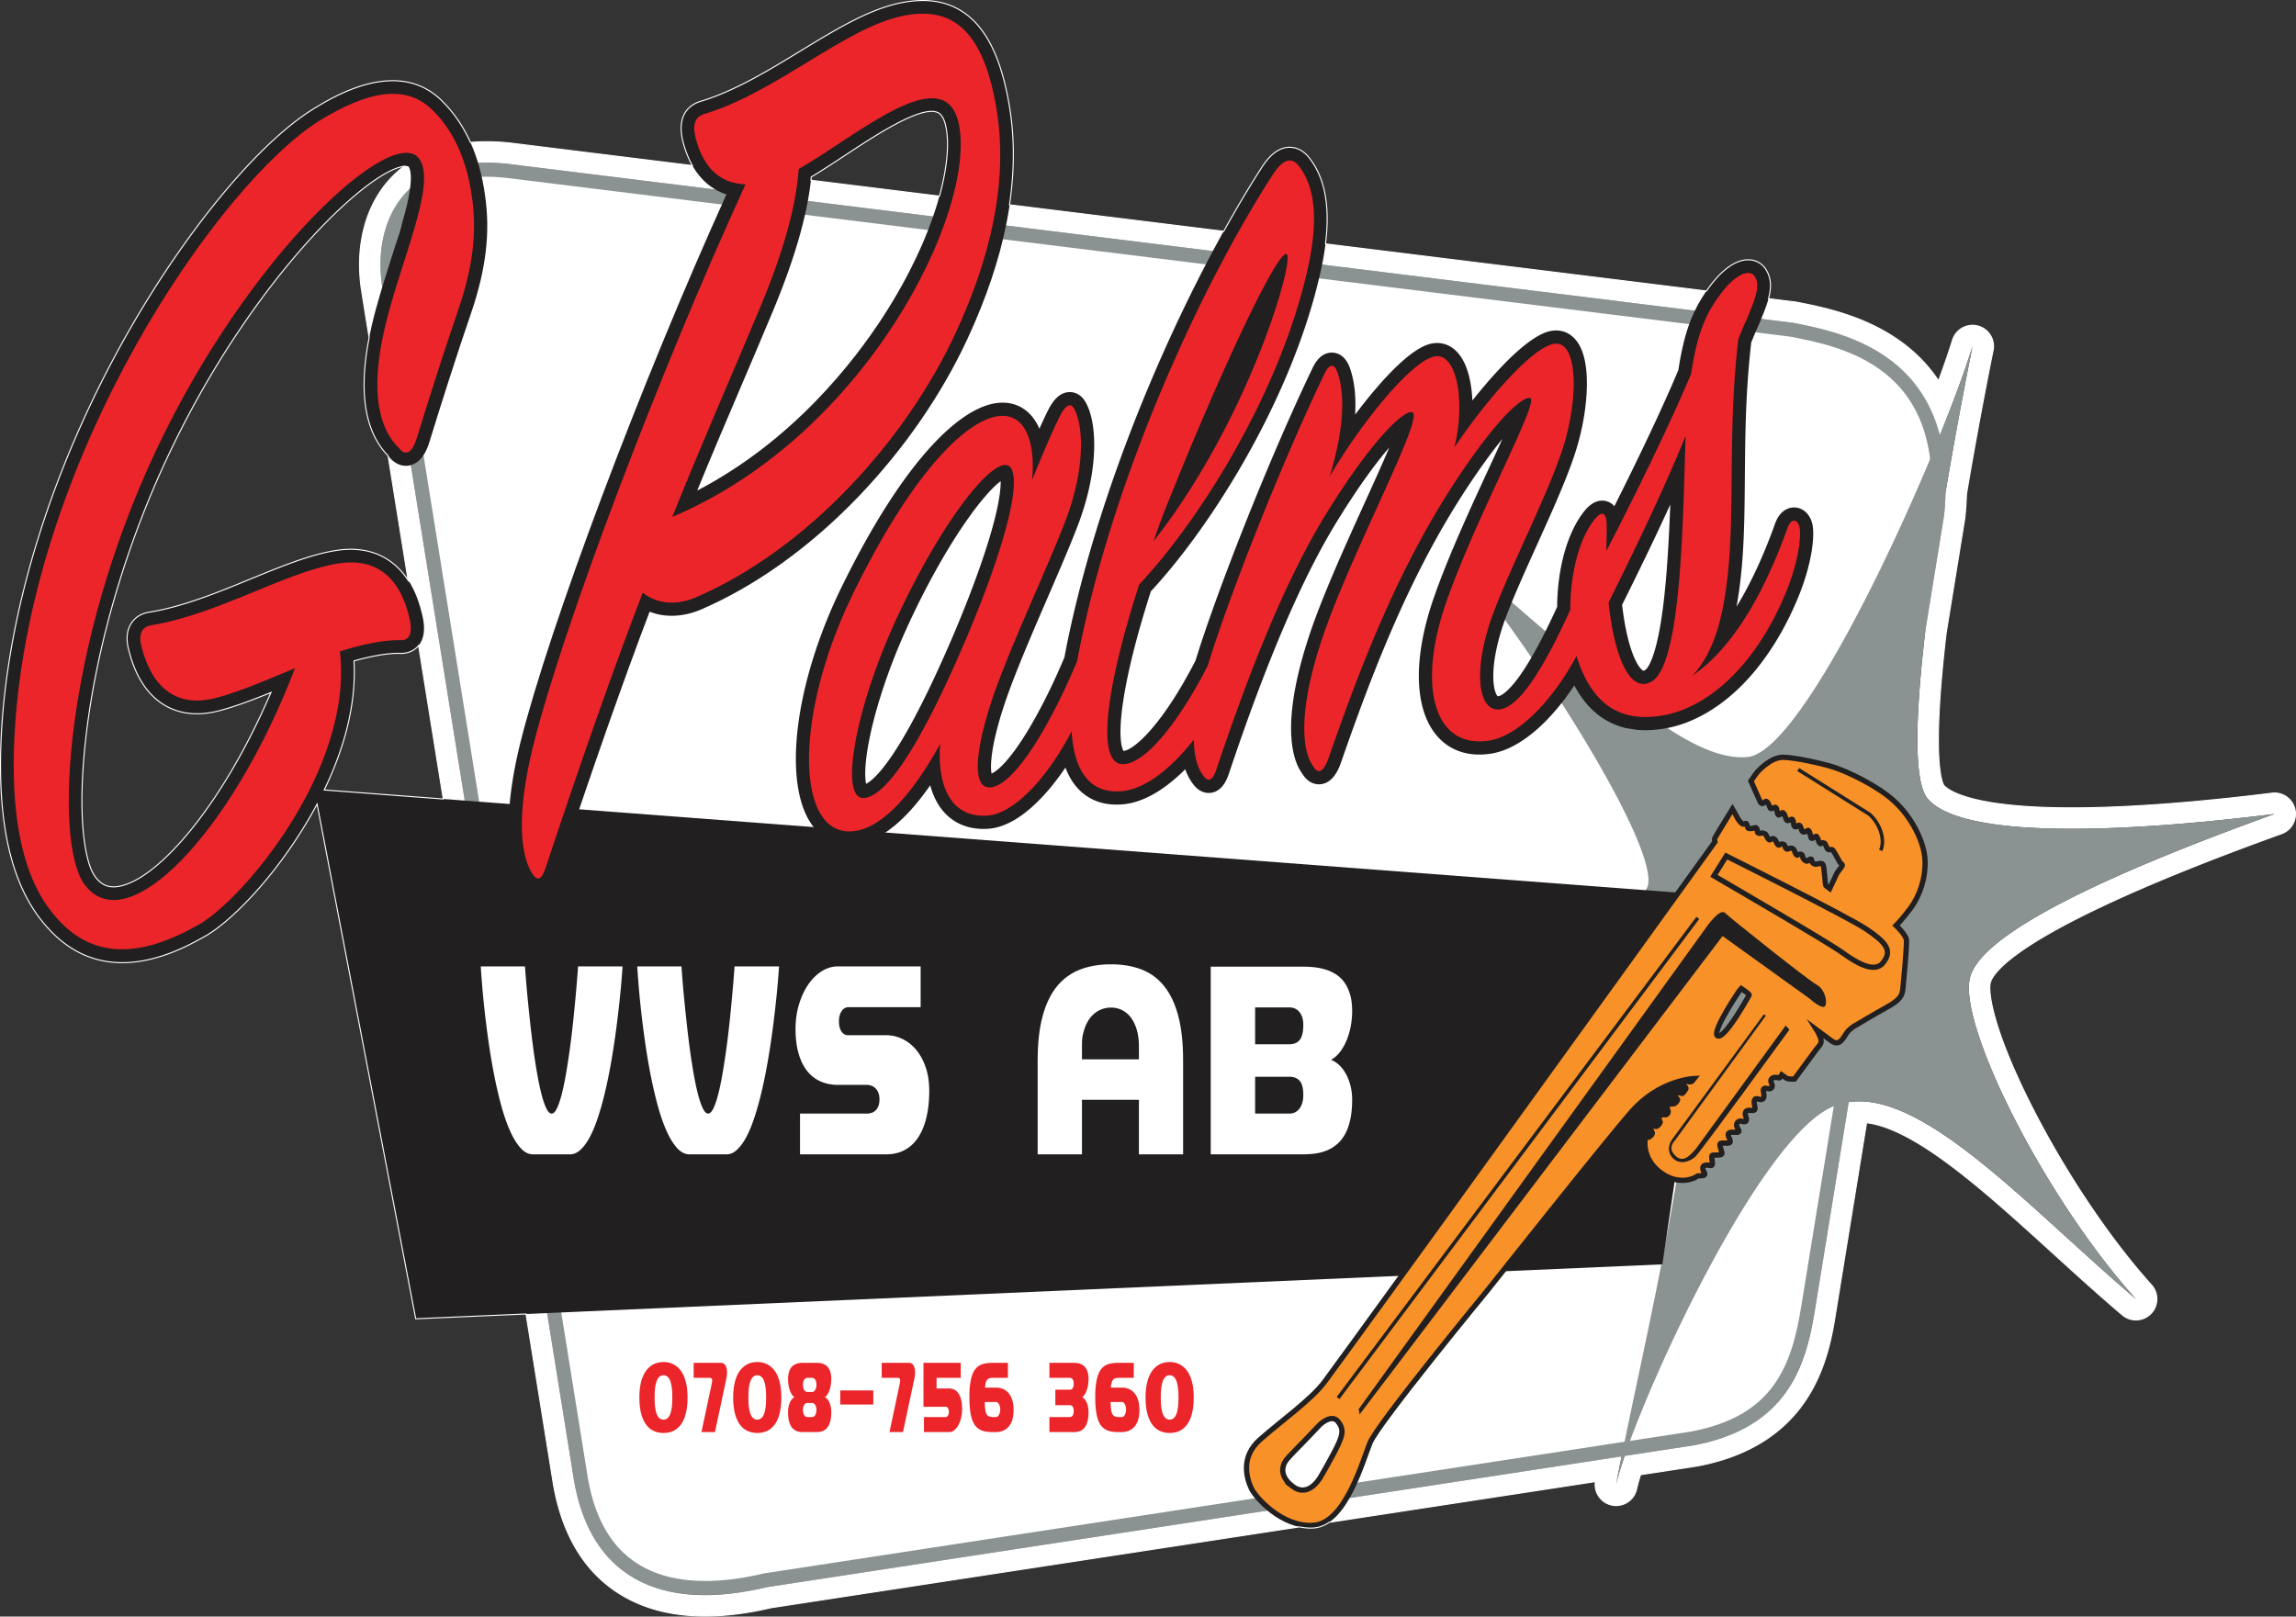 <?xml version="1.0" encoding="UTF-8"?>
<svg data-bbox="0.734 0.724 3218.709 2266.266" viewBox="0 0 3220.177 2267.724" xmlns="http://www.w3.org/2000/svg" data-type="ugc">
    <rect x="0" y="0" width="3220.177" height="2267.724" fill="#333333" stroke="none"/>
    <g>
        <path d="M2536.273 1832.602c-13.886 87.941-41.657 161.996-161.997 185.139l-1300.598 199.024c-97.198 23.142-231.424 23.142-259.194-143.483L546.033 402.407c-13.886-87.941 27.77-180.51 171.253-161.997L2513.13 462.577c69.427 13.885 226.795 41.656 203.653 259.194z" stroke-miterlimit="10" stroke="#8a9292" stroke-width="19.727" fill="#ffffff"/>
        <path d="M988.934 2266.99c-48.463 0-90.226-11.413-124.142-33.92-47.359-31.44-77.315-83.032-89.032-153.34L507.273 408.636c-10.077-63.8 5.478-122.286 42.66-160.541 31.343-32.245 77.178-49.288 132.547-49.288 12.735 0 26.138.898 39.835 2.668l1796.003 222.184q1.079.135 2.142.347l3.716.742c45.623 9.087 140.71 28.024 194.667 109.382 6.147-16.697 11.55-32.156 16.072-45.992a829 829 0 0 0 3.56-11.16c3.903-12.534 15.478-20.659 28.051-20.659 2.43 0 4.902.304 7.362.94 15.17 3.914 24.604 19.043 21.444 34.393-.187.902-18.7 91.01-37.333 201.824-.36 11.451-1.073 22.09-2.177 32.452-.025.243-.243 1.851-.289 2.14l-25.986 159.923c-21.373 181.155-5.14 211.022-3.22 213.832 6.324 7.082 38.852 31.417 179.071 31.414 96.055-.002 205.827-11.205 281-20.6 1.23-.155 2.46-.231 3.67-.231 13.424 0 25.359 9.19 28.559 22.548 3.494 14.563-4.522 29.421-18.609 34.503-362.44 130.717-404.321 192.973-408.524 208.943-3.585 13.626 4.208 67.983 59.375 176.16 46.503 91.183 108.785 183.87 166.6 247.94 10.365 11.484 10.05 29.044-.72 40.153-5.741 5.925-13.412 8.932-21.11 8.932a29.3 29.3 0 0 1-19.002-6.972c-32.741-27.758-65.79-57.83-97.752-86.91-94.287-85.786-191.633-174.357-260.968-182.748l-42.893 263.941c-9.514 60.24-29.353 185.861-193.33 217.402q-.555.104-1.109.192l-79.684 12.193c-2.446 7.92-4.325 14.77-5.54 20.234-3.038 13.682-15.17 23.024-28.664 23.024-1.94 0-3.904-.193-5.874-.593-15.322-3.103-25.464-17.63-23.257-32.973L1081.171 2255.34c-32.943 7.732-63.972 11.65-92.237 11.65m1774.134-896.077c17.356-65.956 215.223-152.74 426.975-229.11-166.625 20.829-430.447 41.657-485.989-20.827-21.369-24.041-17.034-123.636-3.625-237.068l26.09-160.556.071-.539c1.198-11.261 1.801-21.91 2.086-32.22 19.063-113.616 37.863-204.874 37.863-204.874a852 852 0 0 1-3.687 11.547c-10.13 31.013-24.688 70.248-42.177 113.522-31.6-123.096-146.706-146.15-202.25-157.215l-3.718-.741-1796.16-222.205c-64.3-8.31-115.33 4.826-147.535 37.956-30.664 31.548-43.323 80.885-34.715 135.388l268.457 1670.93c10.325 61.951 35.997 106.925 76.297 133.676 29.125 19.332 65.228 29.019 107.883 29.019 26.401 0 55.314-3.712 86.632-11.14l1198.754-183.445c-2.872 14.29-5.458 27.564-7.655 39.528 2.278-10.252 6.342-23.91 11.916-40.18l97.558-14.93c132.603-25.504 157.217-113.128 169.87-193.248l46.832-288.191c106.78-16.138 256.252 151.945 402.806 276.198-128.44-142.325-249.937-385.32-232.58-451.275Z" fill="#ffffff"/>
        <path d="M2034.084 770.37c218.695 187.452 333.25 298.536 416.562 291.593 81.335-6.778 258.618-400.654 312.207-564.697a858 858 0 0 0 3.686-11.547s-118.026 572.773-62.485 635.257c55.542 62.484 319.365 41.656 485.99 20.828-211.753 76.37-409.62 163.153-426.977 229.109-17.356 65.955 104.14 308.95 232.58 451.275-159.681-135.383-322.835-322.835-430.447-267.294-107.611 55.542-277.707 433.919-298.536 527.645 31.243-170.096 138.854-597.072 90.256-663.027-48.6-65.956-426.976 17.356-558.888 45.127 111.084-48.599 506.817-159.682 513.76-225.638s-166.625-336.72-277.708-468.632Z" fill="#8a9292"/>
        <path fill="#211f1f" d="M583.06 1849.959 440.735 1107.09l1967.155 149.268-76.37 517.231z"/>
        <path d="M1842.456 2139.697c44.261-3.242 68.264-89.078 78.986-115.7 10.59-26.712 164.286-213.383 164.286-213.383s163.532-206.331 202.631-251.137c39.29-44.823 87.768-46.582 87.768-46.582s-2.225 2.752-3.017 3.817c-.702.944-4.125 1.34-6.835.056-2.205-1.357-4.6 3.101-5.075 4.12-.396.899 2.221 3.672 3.27 5.09 1.052 1.43-3.32 6.072-4.374 7.488-.947 1.4-6.149-1.726-7.082-.964-.716.85-2.678 1.87-3.824 4.044-1.128 2.375 2.587 4.038 3.517 5.378.833 1.343-2.73 5.768-4.33 6.316-1.691.669-9.656.159-10.708 1.574-1.093 1.217 1.913 8.028 2.125 9.474.182 1.234-1.572 5.07-4.507 4.456-2.47-.38-8.104.663-8.822 1.502-.913.974.924 6.287 1.778 7.843.865 1.554-1.281 4.187-3.598 6.316-2.105 2.099-7.046-1.378-9.027.174-1.634 1.717.22 6.488 1.633 8.91 1.644 2.604-4.324 6.434-4.324 6.434s-3.762-1.98-4.8.275c-1.05 2.159-6.171 28.907 20.059 49.052 26.339 20.227 49.904 8.022 51.308 6.134 1.615-1.919 9.285.112 11.22-2.49 1.664-2.238-4.79-7.508-1.727-11.741 2.988-4.018 10.86.192 12.259-1.803 1.494-2.008-1.465-11.36-.172-13.338 1.222-1.657 12.028.225 13.693-2.013 1.705-2.04-4.167-11.922-2.135-14.527 1.934-2.602 11.582.711 13.608-2 2.305-2.872-4.269-8.954-1.848-12.576 2.837-3.574 12.516-.05 14.18-2.29 1.86-2.385-5.812-7.357-1.878-12.774 3.96-5.325 9.62 1 12.183-2.32 2.466-3.315-3.225-9.107-.343-13.108s10.324.066 12.444-2.67c1.905-2.802-2.534-10.782.208-14.343 2.787-3.988 8.158 3.219 11.953-1.758 2.576-3.956-1.44-10.522.575-13.243 2.026-2.712 8.203 2.06 11.13-1.637 2.823-3.67-3.25-8.467-.508-12.028 2.621-3.651 9.228-2.402 10.598-1.666 1.265.763 4.102-4.278 4.102-4.278s1.762 1.207 5.323 3.949c3.56 2.742 12.483 1.85 12.483 1.85s27.453-37.295 31.142-42.256c3.73-4.762 6.243-6.285 6.202-11.549-.164-5.44-6.336-15.17-6.336-15.17l20.45 15.208c12.052 8.962 16.843-4.265 21.92-11.22 5.393-7.011 11.885-10.067 11.885-10.067s26.122-15.63 46.748-27.08c20.622-11.557 19.2-19.765 20.242-26.967.796-7.488 5.494-58.596 4.725-65.952-.744-7.262-14.556-20.277-14.556-20.277s8.1-7.872 20.491-24.535c12.301-16.54 21.242-41.641 20.105-67.265-1.016-25.533-18.77-60.385-43.326-82.77-24.435-22.307-66.977-41.833-83.875-47.248-16.817-5.525-54.769-13.838-71.656-14.2-16.897-.351-34.637 18.563-36.846 21.42-2.348 2.652-8.472 11.873-8.472 11.873s11.23 25.508 13.04 29.24c1.778 3.522 4.412 2.822 6.727-.051 2.639-2.802 5.891 4.296 6.526 7.145.852 2.936 2.342 3.03 6.35.964 3.55-2.311 3.878 4.172 4.7 8.362.896 3.974 4.366 1.04 6.377-1.045 2.03-1.872 4.687 5.421 5.72 8.848 1.046 3.532 4.05 1.819 7.2.31 2.744-1.352 2.83 4.951 3.605 8.092.665 3.06 3.33 3.304 5.521.977 1.971-2.283 3.99-.058 5.25 5.652 1.38 5.8 6.913 1.937 8.849.811 1.87-.91 3.557 5.578 4.148 9.597.802 3.988 5.494-.603 7.064-1.362 1.265-.703 3.362 4.248 3.846 6.806.489 2.666 3.12 4.801 4.128 3.08 1.187-1.964 4.657.156 4.913.43.247.287 1.082 2.374 2.801 6.228 1.624 3.856 4.81 1.922 6.606 1.97 1.872-.167 6.935 9.931 10.096 15.674 2.825 5.577 5.568 4.714 4.561 7.18-1.05 2.159-6.941 9.526-6.941 9.526l-10.63 22.383-4.962-3.69c-1.415-1.053-1.378-9.378-1.957-12.656-.455-3.09-.825-14.191-2.545-17.312-1.684-2.802-7.608-.875-9.33-.417-1.936.392-6.334-1.59-6.453-5.26.308-3.623-3.715-1.663-5.51.498-1.585 2.12-7.108-2.533-7.227-6.201-.088-3.458-4.138-3.81-6.225-2.243-2.348 1.919-3.991-2.15-5.46-6.354-1.54-4.095-7.691-2.975-8.784-1.758-1.63 1.08-3.87-1.328-4.31-4.314-.47-3.196-5.643-3.276-7.9-1.479-2.178 1.689-4.245-4.527-5.522-6.765-1.487-2.195-4.107-2.866-6.82-.57-2.512 2.266-5.369-4.999-6.375-6.855-.94-2.071-5.492-2.976-6.958-2.243-1.474.745-4.963-.111-4.96-1.48.186-1.601-.694-7.583-3.633-6.094-3.075 1.292-9.091 1.864-9.76.174-.579-1.812-1.469-8.525-4.2-5.699-2.984 2.649-8.34-4.453-9.933-7.377-1.383-2.954-7.5-13.386-7.5-13.386s-23.994 38.957-24.68 40.739c-1.007 1.732.044 5.36.044 5.36l-124.623 172.963-249.113 345.213s-154.74 213.876-173.652 239.181c-18.627 25.048-61.905 55.724-90.398 80.961-28.72 25.163-18.192 55.937-12.476 68.353 5.652 12.641 43.378 55.195 87.537 52.066Zm566.224-686.736c-8.185-5.533 30.987-64.192 33.288-66.427 0 0 11.886 7.834 11.26 9.294-.747 1.371-34.792 63.383-44.548 57.133Zm-596.311 631.7c-21.428-16.95-11.471-32.942-7.526-37.629 3.72-4.76 23.069-24.234 23.069-24.234l23.62-24.726s15.986-15.09 24.853-4.182c8.852 10.802 6.426 19.371-.04 33.373-6.638 14.232-24.412 45.158-25.555 46.695-1.222 1.656-16.893 27.53-38.421 10.703Z" stroke-miterlimit="10" stroke="#211f1f" fill="#f79128" stroke-width="7.398"/>
        <path stroke-miterlimit="10" stroke="#211f1f" stroke-width="4.932" fill="#ffffff" d="m1876.716 1961.042 504.503-673.441"/>
        <path d="m1906.801 1984.185 509.132-671.128 121.497 87.362s19.092 17.357 22.563 10.414-1.735-24.299-12.15-29.506c-10.413-5.207-121.496-93.726-128.44-100.67s-24.298 17.358-24.298 17.358l-489.46 678.648z" fill="#211f1f"/>
        <path d="m2522.066 1079.523 99.512 62.484c13.886 11.571 23.143 34.714 16.2 50.913" stroke-miterlimit="10" fill="none" stroke="#211f1f" stroke-width="4.932"/>
        <path d="M2421.14 1200.817s170.666 85.244 196.13 102.405c26.614 17.935 38.479 29.896 23.143 48.02-12.728 15.042-40.656-3.456-56.699-15.043-20.828-15.042-153.318-91.99-179.931-107.611z" stroke-miterlimit="10" stroke="#211f1f" fill="#f79128" stroke-width="7.398"/>
        <path d="m2473.788 1422.983-127.282 173.567c-5.786 6.943-9.547 18.804 0 28.35 9.546 9.546 23.72 4.628 31.242-2.314 7.52-6.943 131.91-178.196 131.91-178.196l-5.206-5.786-125.547 172.41c-6.364 6.943-16.778 21.407-28.35 10.993-11.57-10.414-4.628-18.514-1.157-22.564l127.283-174.724z" fill="#211f1f"/>
        <path d="M608.625 156.465c-37.443-39.333-91.204-29.71-160.178 12.58-139.26 86.568-403.486 465.428-427.63 854.109-8.926 148.2 21.282 224.416 60.86 267.02 60.38 66.448 136.461 41.035 196.596 7.197 61.328-34.013 217.856-218.042 198.462-383.615 31.363-9.942 61.285-16.092 83.686-15.771 15.249 1.362 18.497-11.652 13.893-30.687-11.793-52.026-42.454-86.973-102.176-76.483-72.835 12.4-166.512 70.83-259.611 86.18-14.304 2.084-18.62 13.461-13.894 30.687 13.932 55.298 48.292 87.915 108.508 70.187 28.855-7.786 67.74-24.198 106.623-40.61-87.641 229.531-236.358 385.55-295.624 302.818-43.115-60.004-27.936-334.517 100.44-607.601 131.13-278.86 336.037-462.77 370.107-408.614 23.51 35.987-27.504 143.74-49.169 236.468s-6.17 142.424 19.272 167.381c11.877 16.186 21.084 2.304 25.647-12.692 16.69-54.383 40.698-129.539 58.333-180.477 20.637-60.331 26.353-109.533 19.08-158.635-6.329-45.656-22.315-88.115-53.225-119.442" fill="#211f1f"/>
        <path d="M171.077 1350.177c-39.71.001-74.328-15.95-103.027-47.5-52.191-56.248-73.68-148.046-65.693-280.635 5.784-93.117 25.407-190.663 58.325-289.963 29.025-87.556 67.6-174.468 114.653-258.322C257.369 327.562 360.74 201.79 438.683 153.34l.096-.06c38.554-23.64 71.157-36.57 99.672-39.529 33.184-3.441 61.26 6.597 83.452 29.84 31.086 31.565 50.685 75.199 58.254 129.69 7.788 52.682 1.653 104.272-19.889 167.248-17.86 51.59-42.07 127.52-58.15 179.917-7.367 24.206-19.601 31.118-28.565 32.646-6.155 1.047-17.912.662-28.72-13.179-16.457-16.62-27.087-39.339-31.606-67.553-5.093-31.806-2.307-70.913 8.283-116.236 7.149-30.603 17.244-62.248 27.006-92.853 9.98-31.287 19.408-60.84 24.312-85.142 6-29.73 2.811-40.424.376-44.152l-.17-.266c-.418-.664-1.838-.928-4.22-.781-17.01 1.039-66.29 26.025-143.08 113.08-71.834 81.436-139.46 185.966-190.42 294.337-56.646 120.5-96.75 254.829-112.926 378.239-14.986 114.338-5.39 188.21 10.77 210.7 8.37 11.684 18.032 16.115 31.353 14.399 14.018-1.811 52.995-14.31 112.025-91.073 37.752-49.095 73.757-112.336 103.409-181.204-24.731 10.072-48.344 19-67.784 24.263-30.692 8.992-57.602 7.073-79.985-5.708-24.672-14.089-41.975-40.188-51.43-77.575-4.19-15.411-3.017-28.268 3.489-38.216 3.855-5.895 11.393-13.345 25.434-15.447 47.54-7.864 95.585-27.58 142.054-46.648 41.811-17.158 81.305-33.363 117.31-39.493 33.75-5.928 62.059.413 84.052 18.86 18.818 15.786 32.018 39.887 39.236 71.637 4.544 18.891 2.62 33.375-5.72 43.052-3.745 4.346-12.193 11.386-27.014 10.339-16.042-.136-38.077 3.615-63.14 10.68 2.078 36.792-3.377 76.124-16.272 117.158-12.448 39.61-31.532 80.118-56.72 120.396-48.195 77.066-104.36 131.153-136.17 148.816-39.68 22.32-74.349 34.198-105.986 36.311q-5.166.346-10.223.345ZM458.168 184.78c-33.388 20.766-75.177 60.33-117.677 111.411-46.43 55.807-92.385 123.467-132.9 195.667-45.9 81.802-83.515 166.54-111.8 251.86-31.916 96.278-50.93 190.68-56.515 280.583-4.015 66.657-.093 122.93 11.658 167.22 9.593 36.157 24.082 64.31 44.293 86.067l.138.15c23.5 25.861 50.805 37.374 83.469 35.19 26.023-1.738 55.583-12.1 90.37-31.673l.1-.056c27.961-15.508 80.5-68.48 122.79-136.106 23.525-37.616 41.287-75.256 52.794-111.872 13.157-41.87 17.692-81.34 13.478-117.312l-1.776-15.166 14.556-4.615c23.829-7.554 57.82-16.428 86.528-16.644-.142-1.866-.511-4.432-1.335-7.837l-.061-.26c-5.383-23.75-14.456-41.111-26.964-51.604-13.42-11.257-31.074-14.777-53.977-10.752-32.06 5.458-69.711 20.908-109.572 37.265-48.426 19.872-98.5 40.42-150.23 48.949l-.243.039c-.029 1.43.188 3.906 1.176 7.506l.099.376c4.738 18.804 14.473 43.554 33.951 54.677 13.355 7.625 30.648 8.394 51.4 2.286l.405-.114c27.648-7.46 66.59-23.897 104.25-39.793l39.928-16.853-15.46 40.488c-33.505 87.749-77.963 169.894-125.184 231.302-61.79 80.354-108.394 101.565-136.608 105.209-26.948 3.483-49.817-6.728-66.144-29.52-25.66-35.71-32.166-124.343-17.391-237.07 16.658-127.093 57.9-265.303 116.128-389.17 52.408-111.45 122.069-219.08 196.152-303.065 32.27-36.585 64.386-67.365 92.873-89.015 30.282-23.013 55.749-35.3 75.692-36.518 16.368-1.002 29.747 5.344 37.693 17.864 20.608 31.774 2.466 88.654-20.497 160.638-9.543 29.918-19.411 60.853-26.228 90.027-19.461 83.3-6.847 124.39 9.367 144.607 16.19-52.733 40.47-128.862 58.4-180.653 19.52-57.066 25.159-103.31 18.262-149.875l-.025-.17c-6.45-46.53-22.623-83.2-48.07-108.992l-.232-.238c-14.287-15.009-31.12-20.945-52.96-18.675-22.88 2.374-50.392 13.574-84.101 34.237" fill="#211f1f"/>
        <path d="M1340.592 466.484c47.067-101.803 74.486-209.701 56.857-314.62-20.092-120.685-70.567-141.997-131.606-129.524-81.425 17.233-176.007 106.25-276.053 136.945-15.619 4.066-18.744 15.27-14.14 34.306 9.328 36.262 29.878 63.723 69.914 65.058-120.608 262.997-255.853 619.489-298.072 788.66-24.543 100.314-16.325 152.86-1.487 177.572 7.48 11.45 13.44 10.582 19.442-8.207 51.96-156.259 95.863-280.89 136.025-385.269 19.03 15.143 44.76 18.561 72.67 7.33 159.237-67.978 297.225-222.435 366.45-372.251M942.95 725.043c42.67-106.537 81.721-194.631 118.388-282.38 39.3-91.713 55.538-156.78 58.869-205.634 81.017-45.838 206.63-157.289 224.876-61.416 23.547 121.973-129.945 434.545-402.133 549.43" fill="#211f1f"/>
        <path d="M754.599 1250.888c-9.093 0-17.179-5.332-24.077-15.892l-.373-.594c-27.876-46.427-15.724-129.757-.621-191.487 40.99-164.246 169.202-505.078 289.304-770.207-12.547-4.09-23.578-10.96-32.964-20.56-12.832-13.125-22.296-31.276-28.13-53.95l-.064-.26c-9.682-40.036 12.556-52.54 27.023-56.435 46.848-14.44 93.257-42.737 138.137-70.103 48.693-29.692 94.687-57.736 139.18-67.153l.127-.027c36.378-7.434 65.715-3.04 89.685 13.434 31.934 21.947 52.826 64.854 63.867 131.172 8.694 51.749 7.258 107.317-4.274 165.135-10.104 50.65-28.285 104.578-54.04 160.284-36.327 78.618-89.2 155.332-152.9 221.846-68.281 71.295-145.419 126.502-223.075 159.653l-.357.148c-24.423 9.828-48.882 10.428-69.97 2.176-37.556 98.819-78.507 215.36-128.045 364.333-2.51 7.857-8.368 25.985-25.16 28.262q-1.657.225-3.273.225m238.997-1061.77c5.518 21.388 16.99 49.86 52.584 51.047l27.782.927-11.588 25.267c-122.091 266.23-255.297 618.573-296.938 785.429-7.444 30.424-21.439 97.903-11.767 141.725 50.509-151.364 92.122-268.895 130.543-368.749l9.05-23.525 19.725 15.695c14.21 11.306 33.408 12.978 54.076 4.715 73.042-31.218 145.9-83.48 210.702-151.142 60.906-63.595 111.405-136.828 146.038-211.781l.002-.004c24.534-53.063 41.807-104.202 51.34-151.997 10.65-53.396 12.019-104.468 4.067-151.797-9.18-55.136-25.44-91.057-48.336-106.791-15.453-10.621-34.926-13.065-61.274-7.689-38.283 8.124-81.625 34.552-127.511 62.531-46.938 28.62-95.473 58.216-146.876 73.987l-.765.216c-1.059.276-1.737.543-2.136.73-.179 1.163-.354 4.396 1.282 11.206M909.299 759.32l16.483-41.154c28.031-69.988 54.303-131.564 79.71-191.113 13.454-31.536 26.163-61.323 38.781-91.52l.065-.154c35.056-81.807 53.837-147.1 57.418-199.608l.678-9.935 8.666-4.903c16.433-9.298 34.85-21.443 54.35-34.302 27.966-18.443 56.886-37.513 83.682-50.591 34.705-16.94 60.215-20.88 80.281-12.399 17.755 7.504 29.14 23.827 33.838 48.515 13.253 68.65-23.166 182.834-92.79 290.85-82.154 127.455-195.912 226.565-320.32 279.075zm169.075-309.461c-12.662 30.302-25.389 60.13-38.862 91.71-19.891 46.622-40.314 94.49-61.67 146.61 134.4-70.07 220.403-181.407 261.53-245.213 73.618-114.211 97.019-214.812 87.553-263.847-2.252-11.831-6.256-19.017-11.912-21.408-5.193-2.196-18.554-3.612-49.657 11.569-24.65 12.03-52.556 30.433-79.544 48.23-16.833 11.1-32.882 21.684-47.976 30.664-5.364 54.819-24.872 120.949-59.462 201.685" fill="#211f1f"/>
        <path d="M2523.764 738.822c-2.838-10.345-11.508-13.117-17 2.476-27.373 76.606-70.512 163.578-132.779 206.267 34.437-37.291 44.59-95.252 49.992-148.486 9.076-94.113-.702-197.584 14.084-323.46 4.228-10.03 7.468-18.57 11.602-27.24 13.763-32.936 19.256-48.529 11.234-60.808-7.219-11.052-28.17-2.621-49.708 27.412-20.551 28.544-31.26 55.655-39.345 109.28-30.673 73.053-76.96 167.207-118.833 248.614-.153-10.736.588-21.603.434-32.338.586-21.602-6.2-25.993-17.866-10.846-22.146 28.483-33.394 78.372-33.177 125.638-33.673 74.107-68.5 134.213-97.4 139.48-32.307 6.049-40.573-54.608-10.24-135.68 27.001-71.173 76.96-167.206 97.234-230.675 22.527-70.521 20.833-149.618-11.286-146.285-29.437 2.943-93.74 75.514-141.044 145.61 15.708-61.46 4.51-131.103-25.82-128.03-32.12 3.333-104.695 93.246-148.789 168.254 17.127-56.287 23.422-109.651 10.805-145.468-4.442-12.801-11.509-13.117-18.79 2.736-61.227 127.848-134.222 313.343-163.155 408.393-39.322 76.851-86.559 137.676-118.633 138.295-39.896.432-22.366-113.74 22.503-252.066 85.01-90.38 196.342-267.972 235.473-439.082 15.09-65.404 13.148-114.878-10.392-146.415-11.323-15.833-24.035-11.292-38.939 12.396-101.088 157.272-219.858 417.98-269.082 659.146a801 801 0 0 0-4.05 21.259c-36.833 87.974-85.194 169.52-118.422 176.782-30.608 7.147-25.73-51.39 1.826-130.712 26.385-75.118 78.07-183.506 101.924-247.496 26.108-71.043 22.932-128.407 11.177-150.902q-8.146-16.968-22.03 11.278c-11.326 23.166-24.009 53.254-37.864 87.548 5.403-53.234-9.436-95.452-47.913-89.848-44.74 6.516-119.596 77.935-203.005 248.77-85.476 175.171-80.238 345.199 2.979 333.078 42.95-6.255 86.643-62.377 119.074-122.237-4.354 63.84 17.737 103.656 65.779 100.693 39.364-2.488 86.835-56.633 118.66-118.368 3.79 62.437 30.26 88.152 71.498 83.948 35.344-3.816 71.078-35.705 100.016-72.098.052 23.036 4.888 39.94 13.9 51.473 7.31 9.693 13.05 3.478 17.463-9.268 44.499-132.893 96.062-265.47 154.783-360.09 63.75-103.42 110.096-146.481 120.37-141.254 17.248 6.902-92.172 208.422-129.387 325.461-32.619 101.577-23.703 152.725-9.881 170.885 7.126 12.41 14.563 7.292 21.042-9.79 46.288-133.153 99.025-269.935 180.982-393.49 64.181-96.76 95.624-116.133 102.504-113.1 12.959 4.836-77.052 168.564-117.847 286.124-40.703 116.203-18.46 205.755 59.387 194.417 41.85-6.096 90.201-56.868 123.262-118.811 24.68 79.782 73.399 92.857 125.483 82.582 63.808-13.328 128.173-73.805 168.567-172.48 18.083-44.323 21.385-79.769 18.64-91.472m-879.966-48.005c73.597-182.855 150.093-343.27 160.985-334.097 10.89 9.172-54.038 233.797-186.906 402.423q11.618-33.967 25.92-68.326m-431.43 428.623c-34.804 3.724-15.02-117.5 40.368-241.22 57.458-128.057 128.798-225.86 157.154-225.955 25.67.296 11.875 85.683-54.685 243.305-53.786 126.177-106.242 219.885-142.837 223.87m1104.35-163.535c-30.453 17.884-52.606-34.027-60.654-110.853 39.003-78.3 77.205-157.828 108.062-233.597-3.83 108.142-4.95 319.44-47.408 344.45" fill="#211f1f"/>
        <path d="M2280.647 1021.38c-9.214-2.138-17.86-5.44-26.01-9.915-18.919-10.39-34.52-27.13-46.623-49.972-13.063 19.777-27.373 37.476-42.275 52.202-25.35 25.05-51.375 40.13-75.262 43.608-5.556.81-10.799 1.182-15.731 1.182-30.766.002-49.704-14.467-60.581-27.665-15.745-19.106-24.123-47.457-24.228-81.986-.1-32.63 7.174-70.791 21.034-110.361 20.091-57.898 51.912-126.75 77.482-182.076 6.233-13.487 12.745-27.577 18.685-40.72-12.595 15.389-28.444 36.688-47.958 66.108-36.988 55.762-70.469 118.036-102.355 190.382-30.887 70.078-56.04 139.9-76.57 198.958l-.176.487c-2.54 6.696-10.27 27.072-28.356 28.51-5.848.461-16.82-.91-25.404-15.033-10.295-14.187-15.665-36.446-15.543-64.488.145-33.582 7.965-74.729 23.241-122.299 17.765-55.87 50.956-129.027 80.24-193.573 12.896-28.424 25.115-55.358 34.253-77.044-17.68 20.503-41.915 52.76-72.125 101.77-49.256 79.369-99.289 195.886-152.99 356.257l-.06.177c-2.02 5.837-8.169 23.6-24.442 26.169-5.436.856-15.915.477-25.157-11.673-4.746-6.102-8.551-13.2-11.399-21.252-24.147 24.082-54.032 45.55-85.872 48.987l-.11.011c-23.328 2.38-42.979-3.063-58.41-16.174-10.161-8.633-18.07-20.39-23.685-35.156-10.99 16.278-22.691 30.994-34.46 43.214-25.786 26.777-50.789 41.108-74.312 42.595-23.685 1.46-44.022-5.664-58.861-20.6-10.129-10.195-17.49-23.828-21.964-40.445-9.3 13.392-18.729 25.366-28.052 35.582-25.144 27.553-50.202 43.316-74.476 46.852-3.642.53-7.22.792-10.723.792-20.979 0-39.246-9.42-52.214-27.18-20.431-27.979-27.567-76.99-20.093-138.002 7.443-60.763 29.023-130.05 60.764-195.1 39.469-80.839 79.39-144.768 118.656-190.016 35.5-40.908 69.493-64.749 98.304-68.945 17.97-2.617 33.923 2.181 46.133 13.872 6.06 5.802 11.015 13.184 14.817 21.946 3.892-8.696 7.482-16.393 10.877-23.34 4.137-8.415 13.772-28.017 31.717-28.017h.115c5.723.027 16.332 2.223 23.344 16.564 14.705 28.497 17.197 90.627-10.347 165.58-10.732 28.788-26.748 65.829-43.704 105.044-21.442 49.594-43.616 100.876-58.13 142.201-22.362 64.37-23.124 95.623-20.971 105.733 5.603-2.481 20.002-12.11 44.016-49.306 19.12-29.615 39.771-69.995 58.251-113.888a827 827 0 0 1 3.78-19.699c23.034-112.852 63.206-238.901 116.17-364.517 46.653-110.644 101.847-217.482 155.424-300.848 8.028-12.746 20.855-29.703 39.597-30.257 7.942-.235 19.54 2.506 29.878 16.866 26.06 35.042 30.47 87.87 13.485 161.489-39.507 172.756-149.99 350.557-237.163 444.534-19.216 59.734-32.618 112.846-38.8 153.814-7.908 52.39-1.409 67.118.454 70.099 15.027-1.564 54.626-36.66 100.937-126.727 27.863-90.939 99.889-276.177 163.625-409.285 7.229-15.656 16.858-23.316 28.706-22.733 6.354.307 17.96 3.548 24.293 21.8 6.884 19.539 8.599 42.153 7.247 65.199 9.79-13.06 19.698-25.486 29.322-36.71 51.853-60.475 74.57-62.832 82.035-63.606 12.483-1.269 24.224 3.709 33.086 14.002 13.748 15.97 18.273 41.565 19.65 60.225q.23 3.111.365 6.277c12.998-16.394 26.069-31.658 38.383-44.742 47.59-50.564 68.558-52.66 75.448-53.35 12.204-1.268 23.424 3.51 31.512 13.461 11.054 13.599 16.143 36.6 15.127 68.362-.889 27.757-6.533 59.185-15.894 88.492-11.695 36.608-32.994 83.76-53.594 129.358-15.884 35.163-32.31 71.523-43.966 102.25-11.122 29.726-17.407 58.571-17.667 81.142-.241 21.024 4.692 28.759 6.22 29.897.145.004.466 0 .99-.098 2.177-.397 13.668-3.918 34.897-35.96 14.164-21.378 29.69-50.64 47.42-89.374.43-54.052 14.177-103.52 37.065-132.957 13.35-17.334 25.632-17.616 33.57-14.795 4.088 1.454 7.228 3.756 9.635 6.54 30.51-60.766 64.707-131.548 89.723-190.88 8.153-52.855 19.319-83.147 42.273-115.03 18.402-25.66 38.172-39.754 55.736-39.754q.358 0 .711.008c9.828.214 18.486 4.962 23.754 13.028 14.005 21.436 4.08 45.183-9.655 78.051l-.37.828c-2.631 5.519-4.88 11.005-7.483 17.358-.885 2.16-1.793 4.372-2.744 6.658-7.918 68.792-8.436 129.888-8.938 188.991-.39 46.056-.76 89.558-4.806 131.51-1.49 14.687-3.537 32.14-6.93 50.293 23.165-37.825 41.026-80.061 53.892-116.071 7.6-21.57 21.91-23.42 27.683-23.223 11.532.41 20.946 8.87 24.569 22.077l.17.669c3.933 16.768-.498 56.053-19.522 102.682-20.307 49.607-47.812 92.594-79.549 124.335-31.32 31.323-66.715 51.816-102.36 59.261l-.202.041c-16.142 3.184-30.954 4.144-44.607 2.857zm-874.47-419.54c-1.22 0-2.552.097-4.017.31-9.153 1.333-34.851 9.515-75.699 56.586-37.159 42.82-75.296 104.052-113.352 181.997-29.986 61.453-50.333 126.578-57.29 183.373-6.237 50.91-1.407 91.62 13.251 111.693 7.139 9.774 15.688 13.348 27.734 11.597 8.053-1.172 16.763-5.032 25.89-11.321a44 44 0 0 1-8.324 1.75l-.034.004c-11.19 1.198-21.449-3.4-28.143-12.616-6.826-9.396-9.968-23.548-9.606-43.266.295-16.152 2.9-35.835 7.74-58.501 9.923-46.464 28.223-100.724 51.53-152.784 27.616-61.548 60.023-119.81 91.26-164.069 46-65.178 69.235-72.776 82.71-72.822h.138l.138.002c7.43.085 14.25 2.98 19.422 8.111-1.15-14.998-4.737-28.657-12.142-35.747-2.168-2.076-5.35-4.296-11.207-4.296Zm-64.107 368.448-5.076 74.43c-2.273 33.338 3.363 58.632 15.872 71.222 7.323 7.37 17.239 10.563 30.317 9.754 4.417-.279 9.194-1.614 14.236-3.9-.324.08-.643.155-.966.226-12.654 2.915-24.467-.48-32.427-9.322-10.438-11.596-13.432-30.739-9.423-60.243 3.147-23.16 10.799-52.64 22.13-85.255 14.966-42.612 37.402-94.502 59.099-144.682 16.761-38.768 32.594-75.385 42.965-103.205 17.922-48.771 20.785-89.017 17.804-113.944-8.603 18.506-18.765 42.387-32.045 75.256l-48.663 120.443 1.894-18.652c-11.361 35.13-26.774 75.898-45.545 120.349-10.381 24.356-20.45 46.886-30.172 67.523m61.378-295.362c-9.075 6.878-25.519 23.215-49.126 57.307-28.967 41.834-59.052 96.368-84.713 153.557-22.055 49.265-39.412 100.498-48.867 144.25-8.679 40.16-7.875 61.054-6.001 69.482 7.08-3.639 22.163-15.746 46.845-55.883 22.485-36.563 48.259-88.821 76.606-155.321 26.027-61.636 45.418-115.898 56.051-156.862 8.005-30.84 9.409-47.794 9.205-56.53m113.973 283.475 4.022 66.264c1.747 28.783 8.82 49.22 20.452 59.105 7.554 6.418 17.583 8.895 30.663 7.569q3.017-.33 6.143-1.048a46 46 0 0 1-3.06.161l-.157.002c-11.82.143-22.168-5.104-29.246-14.729-17.038-23.174-12.046-69.504-6.809-102.338 5.44-34.115 15.395-75.677 29.108-121.743l-3.256 4.132 35.097-102.618c7.826-22.878 16.675-46.21 26.306-69.354 34.606-85.976 70.429-168.566 100.871-232.565 15.03-31.598 27.86-56.768 38.134-74.812 16.674-29.284 24.206-35.757 33.033-37.956 6.425-1.6 12.977-.105 17.974 4.103a20 20 0 0 1 4.234 4.926c7.27-46.57 2.961-80.814-12.883-102.039-1.881 1.874-4.731 5.248-8.464 11.181l-.096.15c-52.479 81.647-106.64 186.52-152.507 295.3-52.033 123.404-91.458 247.042-114.013 357.546a790 790 0 0 0-3.958 20.772l-.357 2.03-.796 1.9a1031 1031 0 0 1-10.435 24.061m185.94 119.822.004.003zm-10.49-93.412.12 52.782c.014 6.772.489 12.891 1.417 18.342 43.329-127.383 84.576-226.955 125.212-302.132l27.744-91.182c12.905-42.413 18.4-79.527 16.19-107.775-60.709 130.173-126.27 299.862-151.945 384.206l-.479 1.573-.75 1.465c-18.654 36.459-38.457 68.35-57.68 92.95a364 364 0 0 0 7.32-8.915zm295.878-423.116c4.917 2.228 8.736 6.25 10.811 11.414 6.45 16.052-3.308 40.414-51.62 146.903-28.86 63.612-61.571 135.712-78.69 189.549-22.354 69.612-23.95 113.239-19.43 136.512 19.922-56.902 43.975-122.612 73.158-188.824 24.688-56.014 50.356-106.222 77.85-152.198l20.92-81.85c6.163-24.114 8.07-50.698 5.234-72.938-2.9-22.727-9.517-30.926-11.371-32.09-1.686.33-17.156 4.454-54.434 47.17 6.624-4.014 17.178-8.534 27.571-3.648m164.6-20.322c4.998 2.05 8.885 5.955 10.985 11.059 5.632 13.69-1.229 30.604-42.306 119.483-25.227 54.584-56.622 122.516-76.131 178.734-23.975 68.446-25.219 129.914-3.187 156.648 9.698 11.767 23.579 16.153 42.437 13.405 6.374-.929 13.337-3.411 20.648-7.303-13.09 1.642-25.394-3.151-33.994-13.383-21.126-25.135-18.965-81.603 5.64-147.365 12.092-31.873 28.756-68.762 44.871-104.436 20.168-44.645 41.022-90.81 52.067-125.387 8.784-27.494 13.978-57.623 14.251-82.659.278-25.366-4.452-36.537-6.792-39.459-3.288.807-18.03 6.217-51.482 41.759a466 466 0 0 0-1.94 2.073c9.56-5.27 17.652-6.224 24.932-3.168Zm62.29 330.992 13.104 42.361c9.97 32.23 24.672 53.87 43.698 64.317 11.133 6.114 24.26 8.824 39.75 8.177l14.566-15.773q-.325.201-.652.393l-.022.013c-12.544 7.367-26.116 8.056-38.217 1.945-32.211-16.27-45.077-77.944-50.197-126.819l-.334-3.193-1.758 3.419-1.058-74.064q-.016-1.17-.02-2.336c-8.706 23.564-13.745 53.694-13.603 84.442l.019 4.049-1.676 3.686a1353 1353 0 0 1-9.346 20.146zm169.515-332.105-2.545 71.85c-.418 11.79-.805 24.888-1.215 38.756-1.69 57.121-3.793 128.211-10.272 188.373-6.027 55.96-14.494 92.177-27.022 113.427l16.298-17.648c30.884-33.444 40.17-88.43 45.18-137.806 3.88-40.246 4.243-82.96 4.627-128.182.492-57.994 1.05-123.727 9.488-195.568l.307-2.607 1.02-2.419a942 942 0 0 0 3.628-8.769c2.639-6.437 5.135-12.526 8.122-18.829 4.962-11.876 11.183-26.818 12.881-35.928-4.735 3.44-11.512 9.805-19.432 20.85-17.086 23.732-27.89 46.886-36.088 101.26l-.344 2.278-.892 2.125a1628 1628 0 0 1-3.741 8.837M2275.04 848.43c3.267 28.328 8.485 52.278 15.165 69.516 7.068 18.244 13.434 22.786 14.753 23.004h.004c.178 0 .994-.175 2.37-.98 1.72-1.013 17.092-12.559 27.014-104.692 4.29-39.826 6.626-84.969 8.207-127.515-22.427 49.203-45.893 97.205-67.514 140.668ZM2525.28 745h-.001" fill="#211f1f"/>
        <path d="M608.625 156.465c-37.443-39.333-91.204-29.71-160.178 12.58-139.26 86.568-403.486 465.428-427.63 854.109-8.926 148.2 21.282 224.416 60.86 267.02 60.38 66.448 136.461 41.035 196.596 7.197 61.328-34.013 217.856-218.042 198.462-383.615 31.363-9.942 61.285-16.092 83.686-15.771 15.249 1.362 18.497-11.652 13.893-30.687-11.793-52.026-42.454-86.973-102.176-76.483-72.835 12.4-166.512 70.83-259.611 86.18-14.304 2.084-18.62 13.461-13.894 30.687 13.932 55.298 48.292 87.915 108.508 70.187 28.855-7.786 67.74-24.198 106.623-40.61-87.641 229.531-236.358 385.55-295.624 302.818-43.115-60.004-27.936-334.517 100.44-607.601 131.13-278.86 336.037-462.77 370.107-408.614 23.51 35.987-27.504 143.74-49.169 236.468s-6.17 142.424 19.272 167.381c11.877 16.186 21.084 2.304 25.647-12.692 16.69-54.383 40.698-129.539 58.333-180.477 20.637-60.331 26.353-109.533 19.08-158.635-6.329-45.656-22.315-88.115-53.225-119.442" fill="#eb252a"/>
        <path d="M1340.592 466.484c47.067-101.803 74.486-209.701 56.857-314.62-20.092-120.685-70.567-141.997-131.606-129.524-81.425 17.233-176.007 106.25-276.053 136.945-15.619 4.066-18.744 15.27-14.14 34.306 9.328 36.262 29.878 63.723 69.914 65.058-120.608 262.997-255.853 619.489-298.072 788.66-24.543 100.314-16.325 152.86-1.487 177.572 7.48 11.45 13.44 10.582 19.442-8.207 51.96-156.259 95.863-280.89 136.025-385.269 19.03 15.143 44.76 18.561 72.67 7.33 159.237-67.978 297.225-222.435 366.45-372.251M942.95 725.043c42.67-106.537 81.721-194.631 118.388-282.38 39.3-91.713 55.538-156.78 58.869-205.634 81.017-45.838 206.63-157.289 224.876-61.416 23.547 121.973-129.945 434.545-402.133 549.43" fill="#eb252a"/>
        <path d="M2523.764 738.822c-2.838-10.345-11.508-13.117-17 2.476-27.373 76.606-70.512 163.578-132.779 206.267 34.437-37.291 44.59-95.252 49.992-148.486 9.076-94.113-.702-197.584 14.084-323.46 4.228-10.03 7.468-18.57 11.602-27.24 13.763-32.936 19.256-48.529 11.234-60.808-7.219-11.052-28.17-2.621-49.708 27.412-20.551 28.544-31.26 55.655-39.345 109.28-30.673 73.053-76.96 167.207-118.833 248.614-.153-10.736.588-21.603.434-32.338.586-21.602-6.2-25.993-17.866-10.846-22.146 28.483-33.394 78.372-33.177 125.638-33.673 74.107-68.5 134.213-97.4 139.48-32.307 6.049-40.573-54.608-10.24-135.68 27.001-71.173 76.96-167.206 97.234-230.675 22.527-70.521 20.833-149.618-11.286-146.285-29.437 2.943-93.74 75.514-141.044 145.61 15.708-61.46 4.51-131.103-25.82-128.03-32.12 3.333-104.695 93.246-148.789 168.254 17.127-56.287 23.422-109.651 10.805-145.468-4.442-12.801-11.509-13.117-18.79 2.736-61.227 127.848-134.222 313.343-163.155 408.393-39.322 76.851-86.559 137.676-118.633 138.295-39.896.432-22.366-113.74 22.503-252.066 85.01-90.38 196.342-267.972 235.473-439.082 15.09-65.404 13.148-114.878-10.392-146.415-11.323-15.833-24.035-11.292-38.939 12.396-101.088 157.272-219.858 417.98-269.082 659.146a801 801 0 0 0-4.05 21.259c-36.833 87.974-85.194 169.52-118.422 176.782-30.608 7.147-25.73-51.39 1.826-130.712 26.385-75.118 78.07-183.506 101.924-247.496 26.108-71.043 22.932-128.407 11.177-150.902q-8.146-16.968-22.03 11.278c-11.326 23.166-24.009 53.254-37.864 87.548 5.403-53.234-9.436-95.452-47.913-89.848-44.74 6.516-119.596 77.935-203.005 248.77-85.476 175.171-80.238 345.199 2.979 333.078 42.95-6.255 86.643-62.377 119.074-122.237-4.354 63.84 17.737 103.656 65.779 100.693 39.364-2.488 86.835-56.633 118.66-118.368 3.79 62.437 30.26 88.152 71.498 83.948 35.344-3.816 71.078-35.705 100.016-72.098.052 23.036 4.888 39.94 13.9 51.473 7.31 9.693 13.05 3.478 17.463-9.268 44.499-132.893 96.062-265.47 154.783-360.09 63.75-103.42 110.096-146.481 120.37-141.254 17.248 6.902-92.172 208.422-129.387 325.461-32.619 101.577-23.703 152.725-9.881 170.885 7.126 12.41 14.563 7.292 21.042-9.79 46.288-133.153 99.025-269.935 180.982-393.49 64.181-96.76 95.624-116.133 102.504-113.1 12.959 4.836-77.052 168.564-117.847 286.124-40.703 116.203-18.46 205.755 59.387 194.417 41.85-6.096 90.201-56.868 123.262-118.811 24.68 79.782 73.399 92.857 125.483 82.582 63.808-13.328 128.173-73.805 168.567-172.48 18.083-44.323 21.385-79.769 18.64-91.472m-879.966-48.005c73.597-182.855 150.093-343.27 160.985-334.097 10.89 9.172-54.038 233.797-186.906 402.423q11.618-33.967 25.92-68.326m-431.43 428.623c-34.804 3.724-15.02-117.5 40.368-241.22 57.458-128.057 128.798-225.86 157.154-225.955 25.67.296 11.875 85.683-54.685 243.305-53.786 126.177-106.242 219.885-142.837 223.87m1104.35-163.535c-30.453 17.884-52.606-34.027-60.654-110.853 39.003-78.3 77.205-157.828 108.062-233.597-3.83 108.142-4.95 319.44-47.408 344.45" fill="#eb252a"/>
        <path d="M871.558 1376.784c-.711 8.456-1.615 17.803-2.703 28.036a1660 1660 0 0 1-3.836 32.726 1204 1204 0 0 1-5.03 35.394 906 906 0 0 1-6.353 35.759q-3.522 17.742-7.734 34.011-4.216 16.269-9.18 30.336-4.973 14.067-10.755 24.269c-3.859 6.8-7.988 12.168-12.388 16.087q-6.605 5.885-14.15 5.884h-51.944q-9.436 0-17.485-9.008-8.051-9.01-14.777-24.179c-4.487-10.112-8.553-21.844-12.201-35.206q-5.47-20.038-9.81-42.103a898 898 0 0 1-7.609-44.676q-3.273-22.618-5.597-43.207-2.327-20.591-3.712-37.596-1.382-17.007-2.01-27.673h62.005q.377 5.705 1.322 17.652.942 11.954 2.453 27.485a3021 3021 0 0 0 3.458 33.555q1.949 18.016 4.34 35.941a875 875 0 0 0 5.281 34.564c1.93 11.094 3.962 20.866 6.102 29.328 2.136 8.456 4.42 15.23 6.853 20.314q3.646 7.633 7.547 7.631 4.022.001 7.608-7.63c2.39-5.084 4.654-11.86 6.793-20.315 2.137-8.461 4.15-18.234 6.036-29.328a1071 1071 0 0 0 5.283-34.564q2.453-17.925 4.34-35.94a2931 2931 0 0 0 3.332-33.556q1.447-15.531 2.39-27.485.945-11.947 1.321-17.652h62.383q-.504 8.462-1.573 21.146" fill="#ffffff"/>
        <path d="M1091.034 1376.784c-.712 8.456-1.616 17.803-2.704 28.036a1660 1660 0 0 1-3.836 32.726 1204 1204 0 0 1-5.03 35.394 906 906 0 0 1-6.353 35.759q-3.52 17.742-7.734 34.011-4.216 16.269-9.18 30.336-4.972 14.067-10.755 24.269c-3.858 6.8-7.988 12.168-12.388 16.087q-6.605 5.885-14.15 5.884H966.96c-6.289 0-12.12-3.003-17.484-9.008q-8.052-9.01-14.778-24.179c-4.486-10.112-8.552-21.844-12.2-35.206q-5.47-20.038-9.811-42.103a898 898 0 0 1-7.608-44.676q-3.274-22.618-5.598-43.207-2.327-20.591-3.711-37.596-1.384-17.007-2.01-27.673h62.005c.253 3.803.69 9.687 1.321 17.652q.942 11.954 2.453 27.485a3021 3021 0 0 0 3.459 33.555q1.947 18.016 4.34 35.941a875 875 0 0 0 5.28 34.564c1.93 11.094 3.963 20.866 6.102 29.328 2.137 8.456 4.42 15.23 6.853 20.314q3.647 7.633 7.548 7.631 4.021.001 7.608-7.63c2.39-5.084 4.653-11.86 6.792-20.315 2.137-8.461 4.15-18.234 6.036-29.328a1071 1071 0 0 0 5.284-34.564q2.451-17.925 4.34-35.94a2931 2931 0 0 0 3.331-33.556q1.448-15.531 2.39-27.485.944-11.947 1.322-17.652h62.382q-.502 8.462-1.572 21.146" fill="#ffffff"/>
        <path d="M1303.279 1530.117q0 21.146-4.026 37.688-4.025 16.55-11.697 28.041-7.672 11.494-18.927 17.465c-7.507 3.985-16.036 5.974-25.596 5.974h-120.995v-57.177h93.703q3.394-.001 6.602-1.012a14.04 14.04 0 0 0 5.659-3.403c1.635-1.59 2.957-3.646 3.962-6.157 1.008-2.512 1.509-5.666 1.509-9.47q0-5.33-1.572-9.19c-1.048-2.577-2.433-4.688-4.15-6.344q-2.58-2.483-5.722-3.585-3.147-1.102-6.289-1.104h-40.5q-13.082 0-24.021-4.689-10.946-4.686-18.804-14.34-7.864-9.654-12.264-24.542c-2.936-9.93-4.402-21.632-4.402-35.116q0-17.833 4.716-33.738c3.145-10.603 7.4-19.884 12.768-27.854q8.048-11.95 18.927-18.938 10.877-6.987 23.08-6.988h115.965v57.183h-100.997c-4.026 0-7.294 1.843-9.81 5.54-2.517 3.69-3.773 8.496-3.773 14.405q-.002 8.87 3.522 14.132c2.344 3.514 5.448 5.266 9.306 5.266h53.58q11.696 0 22.576 5.241c7.253 3.489 13.666 8.547 19.243 15.165q8.363 9.928 13.396 24.452 5.029 14.527 5.03 33.095" fill="#ffffff"/>
        <path d="M1597.337 1619.286V1542.8h-79.867v76.485h-62.132v-131.454q0-37.322 7.107-63.061 7.106-25.742 20.439-41.739 13.33-15.995 32.386-23.165 19.053-7.17 42.951-7.17 23.774 0 42.574 7.17c12.535 4.78 23.14 12.537 31.82 23.261 8.678 10.725 15.301 24.665 19.879 41.825 4.567 17.16 6.846 38.118 6.846 62.879v131.454zm0-151.678q-.002-12.867-2.955-22.983-2.957-10.111-8.114-17.009-5.156-6.89-12.325-10.567c-4.78-2.45-10.02-3.681-15.722-3.681s-11.025 1.195-15.973 3.585q-7.423 3.585-12.955 10.481-5.534 6.898-8.678 17.008c-3.144 10.11-3.145 14.462-3.145 23.166v18.386h79.867z" fill="#ffffff"/>
        <path d="M1896.429 1542.437c0 10.415-.84 19.58-2.517 27.484-1.676 7.904-4.046 14.71-7.104 20.406q-4.594 8.553-10.942 14.158c-4.233 3.742-8.887 6.71-13.96 8.917q-7.611 3.313-16.224 4.597-8.621 1.285-17.798 1.286h-129.798v-263.277h129.798q7.29-.001 15.282.826a83.5 83.5 0 0 1 15.595 3.129 60.8 60.8 0 0 1 14.462 6.527c4.572 2.82 8.572 6.557 12.01 11.21 3.438 4.664 6.168 10.33 8.178 17.009q3.017 10.024 3.018 23.808c0 7.11-.674 14.188-2.01 21.237q-2.013 10.572-5.849 19.763c-2.562 6.132-5.66 11.555-9.307 16.269q-5.476 7.085-12.517 10.942 6.418 2.391 11.884 7.722 5.477 5.332 9.434 12.775 3.965 7.45 6.167 16.457 2.197 9.009 2.198 18.755m-68.545-104.714c0-4.177-.527-7.808-1.575-10.881s-2.45-5.63-4.213-7.656q-2.644-3.047-6.162-4.522a19 19 0 0 0-7.418-1.478h-48.174v51.663h48.174q9.804 0 14.588-6.365 4.779-6.366 4.78-20.76Zm0 98.278c0-9.438-1.701-16.056-5.094-19.86q-5.098-5.696-14.274-5.696h-48.174v51.663h48.174q4.02 0 7.545-1.655 3.517-1.657 6.162-4.963 2.641-3.309 4.152-8.182c1.003-3.246 1.509-7.018 1.509-11.307" fill="#ffffff"/>
        <path d="M964.264 1960.318q0 9.22-1.208 16.467c-.805 4.835-1.934 9.109-3.393 12.81q-2.183 5.559-5.27 9.454c-2.059 2.603-4.332 4.724-6.824 6.375s-5.175 2.846-8.05 3.59q-4.314 1.117-8.991 1.119-7.015 0-13.168-2.643-6.155-2.642-10.734-8.542-4.583-5.896-7.229-15.383c-1.762-6.325-2.643-14.077-2.643-23.247q0-8.947 1.226-16.132c1.226-7.185 1.967-9.023 3.45-12.705 1.482-3.686 3.259-6.835 5.33-9.458q3.104-3.927 6.86-6.471a27.2 27.2 0 0 1 8.052-3.727q4.295-1.185 8.856-1.185c4.561 0 5.988.395 8.836 1.185q4.274 1.183 8.033 3.727 3.755 2.544 6.861 6.47c2.071 2.624 3.846 5.773 5.33 9.46q2.221 5.519 3.45 12.673 1.226 7.148 1.226 16.163m-21.353 0q0-3.865-.192-7.691-.192-3.83-.71-7.287c-.517-3.457-.805-4.44-1.38-6.405q-.86-2.947-2.242-5.12-1.38-2.163-3.317-3.387-1.935-1.221-4.542-1.22-2.61-.001-4.542 1.22-1.938 1.222-3.317 3.423-1.38 2.203-2.263 5.15-.88 2.947-1.397 6.405a74 74 0 0 0-.71 7.251q-.192 3.797-.192 7.661c0 3.864.064 5.13.193 7.656q.189 3.799.709 7.256.516 3.457 1.397 6.436.883 2.985 2.263 5.15 1.38 2.17 3.317 3.392c1.289.81 2.803 1.22 4.542 1.22 1.737 0 3.253-.41 4.542-1.22q1.938-1.221 3.317-3.393 1.381-2.165 2.243-5.114.862-2.947 1.38-6.405.518-3.457.708-7.286.194-3.826.193-7.692" fill="#eb252a"/>
        <path d="M1019.694 1925.481a33 33 0 0 1-.21 3.762q-.211 1.863-.555 3.626l-16.177 76.044h-18.94l14.453-68.11q.19-.946.365-2 .171-1.048.172-2.136c0-.816-.096-1.479-.289-2q-.285-.783-.767-1.185a2.5 2.5 0 0 0-1.073-.547 5.5 5.5 0 0 0-1.167-.132h-22.619v-21.08h38.336a7.1 7.1 0 0 1 3.413.846c1.045.567 1.942 1.423 2.683 2.577.74 1.15 1.322 2.588 1.745 4.304q.63 2.575.63 6.031" fill="#eb252a"/>
        <path d="M1095.829 1960.318q0 9.22-1.208 16.467c-.805 4.835-1.934 9.109-3.392 12.81q-2.184 5.559-5.271 9.454c-2.059 2.603-4.332 4.724-6.823 6.375a26.5 26.5 0 0 1-8.051 3.59q-4.313 1.117-8.99 1.119-7.016 0-13.168-2.643-6.156-2.642-10.735-8.542-4.582-5.896-7.228-15.383c-1.762-6.325-2.643-14.077-2.643-23.247q-.001-8.947 1.225-16.132 1.226-7.183 3.45-12.705c1.482-3.686 3.26-6.835 5.33-9.458q3.104-3.927 6.861-6.471a27.2 27.2 0 0 1 8.051-3.727q4.296-1.185 8.856-1.185c4.56 0 5.988.395 8.836 1.185q4.274 1.183 8.033 3.727 3.755 2.544 6.862 6.47c2.07 2.624 3.845 5.773 5.329 9.46 1.48 3.68 2.633 7.903 3.45 12.673q1.227 7.148 1.226 16.163m-21.353 0q0-3.865-.192-7.691-.191-3.83-.71-7.287c-.518-3.457-.804-4.44-1.379-6.405q-.861-2.947-2.243-5.12-1.379-2.163-3.317-3.387c-1.288-.815-2.805-1.22-4.542-1.22q-2.608-.001-4.542 1.22-1.936 1.222-3.316 3.423c-.922 1.469-1.674 3.185-2.264 5.15q-.88 2.947-1.397 6.405a74 74 0 0 0-.709 7.251q-.193 3.797-.192 7.661c0 3.864.063 5.13.192 7.656q.19 3.799.709 7.256.516 3.457 1.397 6.436.883 2.985 2.264 5.15 1.379 2.17 3.316 3.392c1.29.81 2.803 1.22 4.542 1.22 1.737 0 3.254-.41 4.542-1.22q1.938-1.221 3.317-3.393 1.382-2.165 2.243-5.114c.861-2.949 1.036-4.101 1.38-6.405q.517-3.457.709-7.286.193-3.826.192-7.692" fill="#eb252a"/>
        <path d="M1165.868 1980.582c0 5.737-.565 10.451-1.69 14.133q-1.685 5.52-4.541 8.674-2.855 3.152-6.633 4.339-3.775 1.185-7.955 1.185h-18.9q-2.798.001-5.423-.476a17.1 17.1 0 0 1-4.947-1.691c-1.547-.816-2.965-1.91-4.256-3.292-1.288-1.377-2.402-3.114-3.334-5.215q-1.401-3.151-2.165-7.525-.769-4.366-.767-10.132 0-3.591.671-6.947c.446-2.238 1.066-4.268 1.858-6.101q1.19-2.742 2.856-4.71 1.668-1.965 3.623-2.78-2.107-1.42-3.775-4.065-1.67-2.642-2.838-6.066-1.17-3.42-1.782-7.317a50 50 0 0 1-.613-7.828c0-3.393.311-6.304.94-8.745q.937-3.66 2.508-6.233c1.571-2.573 2.269-3.1 3.664-4.137a18 18 0 0 1 4.408-2.44 20.5 20.5 0 0 1 4.734-1.186 37 37 0 0 1 4.638-.303h18.9q2.225 0 4.64.303 2.414.304 4.715 1.185c2.3.881 2.997 1.403 4.39 2.44q2.089 1.56 3.66 4.138c1.571 2.578 1.88 3.792 2.492 6.233.615 2.44.921 5.352.921 8.745 0 2.617-.205 5.23-.615 7.828q-.611 3.897-1.782 7.317-1.169 3.424-2.836 6.066-1.668 2.644-3.815 4.066 2.032.813 3.681 2.78c1.649 1.967 2.05 2.88 2.856 4.709.805 1.833 1.423 3.863 1.858 6.101q.653 3.356.653 6.947Zm-20.82-38.194q0-2.24-.478-4.01c-.478-1.77-.746-2.187-1.283-3.028q-.807-1.259-1.879-1.904a4.4 4.4 0 0 0-2.301-.643h-7.016c-.792 0-1.552.223-2.28.679q-1.091.676-1.897 1.939c-.537.835-.965 1.848-1.284 3.023q-.48 1.771-.48 3.944 0 2.248.46 4.117.46 1.87 1.266 3.23c.806 1.36 1.167 1.61 1.896 2.107q1.094.75 2.32.75h7.015q1.228 0 2.319-.75 1.094-.748 1.899-2.071.806-1.327 1.266-3.2.459-1.867.458-4.183Zm0 35.415q0-2.237-.478-4.031c-.319-1.2-.754-2.213-1.303-3.053q-.825-1.254-1.897-1.93-1.074-.677-2.263-.678h-7.016q-1.188.002-2.28.678c-.727.451-1.36 1.11-1.897 1.965q-.805 1.29-1.284 3.084-.48 1.8-.48 3.964c0 1.494.154 2.846.46 4.066q.46 1.832 1.266 3.155c.806 1.323 1.167 1.57 1.896 2.066q1.094.744 2.32.744h7.015q1.228 0 2.319-.744 1.094-.744 1.899-2.066t1.266-3.155c.46-1.833.458-2.572.458-4.066Z" fill="#eb252a"/>
        <path d="M1178.438 1970.212v-19.722h46.39v19.722z" fill="#eb252a"/>
        <path d="M1283.4 1925.481a34 34 0 0 1-.21 3.762 47 47 0 0 1-.555 3.626l-16.178 76.044h-18.94l14.453-68.11q.19-.946.365-2 .171-1.048.172-2.136c0-.816-.096-1.479-.288-2q-.285-.783-.767-1.185a2.5 2.5 0 0 0-1.074-.547 5.5 5.5 0 0 0-1.167-.132h-22.619v-21.08h38.336a7.1 7.1 0 0 1 3.413.846c1.046.567 1.942 1.423 2.684 2.577.739 1.15 1.321 2.588 1.744 4.304q.63 2.575.63 6.031Z" fill="#eb252a"/>
        <path d="M1349.415 1976.719c0 4.385-.481 8.517-1.438 12.406q-1.44 5.826-3.912 10.233-2.471 4.403-5.77 6.977c-2.197 1.722-4.537 2.578-7.015 2.578h-35.422v-21.08h30.86q.805.002 1.554-.643c.75-.645.94-.982 1.322-1.66q.575-1.02.939-2.34c.364-1.32.365-1.792.365-2.744q0-1.42-.327-2.674c-.218-.835-.511-1.585-.881-2.238s-.8-1.175-1.284-1.56q-.729-.576-1.534-.577h-31.705v-61.673h52.29v21.08h-33.925v14.906h17.748q3.988 0 7.304 1.732 3.316 1.724 5.732 5.286c1.61 2.37 2.86 5.378 3.757 9.013.894 3.636 1.342 7.965 1.342 12.978" fill="#eb252a"/>
        <path d="M1421.562 1977.803q0 6.236-1.055 10.947c-1.055 4.71-1.666 5.863-2.894 8.167q-1.842 3.455-4.294 5.763-2.455 2.301-5.251 3.69a22.4 22.4 0 0 1-5.79 1.965q-2.99.578-5.866.578h-3.297q-5.214 0-9.737-.608c-3.015-.41-5.764-1.22-8.243-2.44q-3.719-1.83-6.613-5.12-2.894-3.287-4.869-8.709c-1.316-3.615-2.319-8.005-3.007-13.18q-1.036-7.762-1.036-18.538c0-10.776.345-13.372 1.036-18.573q1.032-7.792 3.007-13.216 1.976-5.421 4.869-8.709 2.895-3.282 6.613-5.084 3.72-1.791 8.243-2.405 4.524-.607 9.737-.607h20.51v21.079h-20.434c-1.56 0-3.007.101-4.35.304a6.8 6.8 0 0 0-3.546 1.67q-1.533 1.36-2.512 4.123-.975 2.756-1.283 7.66h15.947c1.891 0 3.795.223 5.712.68a21.7 21.7 0 0 1 5.56 2.166q2.682 1.49 5.023 3.9 2.337 2.401 4.08 5.858 1.744 3.456 2.743 8.066.996 4.61.997 10.573m-18.71-.542q.002-2.164-.46-4.102-.46-1.93-1.246-3.352c-.524-.952-1.144-1.706-1.858-2.273q-1.075-.844-2.302-.846h-15.869q.191 6.44.727 10.573.535 4.14 1.86 6.471 1.322 2.34 3.604 3.22 2.278.881 5.883.881h4.026q1.187 0 2.205-.91c.676-.614 1.271-1.414 1.782-2.411q.767-1.49 1.208-3.388t.44-3.863" fill="#eb252a"/>
        <path d="M1526.673 1980.582q0 5.766-.767 10.132-.765 4.374-2.147 7.525-1.379 3.15-3.296 5.215c-1.279 1.383-2.684 2.476-4.218 3.292a16.8 16.8 0 0 1-4.924 1.69q-2.627.478-5.426.477h-34.08v-21.08h28.1q1.264 0 2.357-.405 1.094-.408 1.899-1.387.805-.988 1.263-2.643c.307-1.11.461-2.497.461-4.173q0-2.437-.499-4.03-.497-1.595-1.321-2.476a4.4 4.4 0 0 0-1.9-1.22 7.6 7.6 0 0 0-2.26-.34h-19.783v-21.687h19.783q1.264-.001 2.357-.405 1.094-.41 1.899-1.397c.537-.659.957-1.54 1.263-2.654s.461-2.506.461-4.187q0-2.379-.499-3.945c-.332-1.043-.772-1.873-1.321-2.48q-.825-.92-1.9-1.262a7.4 7.4 0 0 0-2.26-.339h-28.1v-21.08h34.08q2.223 0 4.62.304 2.394.304 4.697 1.185a18.3 18.3 0 0 1 4.387 2.44q2.09 1.56 3.661 4.138c1.571 2.578 1.879 3.792 2.494 6.233.613 2.44.919 5.352.919 8.745 0 2.617-.205 5.23-.613 7.828q-.614 3.897-1.782 7.317-1.17 3.424-2.838 6.066-1.668 2.644-3.775 4.066c1.327.587 2.55 1.54 3.66 2.85q1.668 1.96 2.857 4.71c.792 1.828 1.405 3.853 1.84 6.066a36 36 0 0 1 .651 6.911" fill="#eb252a"/>
        <path d="M1598.054 1977.803q0 6.236-1.056 10.947c-1.056 4.71-1.666 5.863-2.894 8.167q-1.841 3.455-4.294 5.763-2.454 2.301-5.25 3.69a22.4 22.4 0 0 1-5.79 1.965q-2.99.578-5.867.578h-3.296q-5.214 0-9.737-.608c-3.016-.41-5.765-1.22-8.244-2.44q-3.717-1.83-6.613-5.12-2.894-3.287-4.868-8.709c-1.317-3.615-2.32-8.005-3.008-13.18q-1.036-7.762-1.035-18.538c0-10.776.344-13.372 1.035-18.573q1.033-7.792 3.008-13.216 1.975-5.421 4.868-8.709 2.895-3.282 6.613-5.084 3.72-1.791 8.244-2.405 4.522-.607 9.737-.607h20.51v21.079h-20.434q-2.339 0-4.35.304a6.8 6.8 0 0 0-3.547 1.67q-1.533 1.36-2.511 4.123-.977 2.756-1.284 7.66h15.948c1.89 0 3.795.223 5.711.68a21.7 21.7 0 0 1 5.56 2.166q2.682 1.49 5.023 3.9 2.337 2.401 4.081 5.858 1.743 3.456 2.742 8.066.996 4.61.997 10.573m-18.71-.542q.001-2.164-.461-4.102-.46-1.93-1.246-3.352c-.524-.952-1.144-1.706-1.858-2.273q-1.075-.844-2.301-.846h-15.87q.191 6.44.727 10.573.536 4.14 1.861 6.471 1.32 2.34 3.603 3.22 2.279.881 5.884.881h4.025q1.188 0 2.205-.91c.676-.614 1.271-1.414 1.783-2.411q.767-1.49 1.207-3.388t.44-3.863Z" fill="#eb252a"/>
        <path d="M1674.186 1960.318c0 6.147-.405 11.636-1.205 16.467-.81 4.835-1.934 9.109-3.393 12.81-1.458 3.707-3.22 6.856-5.276 9.454-2.056 2.603-4.324 4.724-6.825 6.375a26.5 26.5 0 0 1-8.051 3.59c-2.866.744-5.864 1.119-8.983 1.119-4.679 0-9.074-.881-13.175-2.643q-6.152-2.642-10.73-8.542-4.583-5.896-7.228-15.383c-1.762-6.325-2.643-14.077-2.643-23.247q-.001-8.947 1.225-16.132 1.226-7.183 3.45-12.705c1.482-3.686 3.26-6.835 5.333-9.458 2.066-2.618 4.354-4.775 6.856-6.471a27.3 27.3 0 0 1 8.05-3.727 33.2 33.2 0 0 1 8.862-1.185c3.038 0 5.985.395 8.83 1.185a27.1 27.1 0 0 1 8.031 3.727q3.767 2.544 6.866 6.47c2.066 2.624 3.849 5.773 5.327 9.46 1.489 3.68 2.633 7.903 3.453 12.673q1.228 7.148 1.226 16.163m-21.348 0c0-2.577-.07-5.14-.192-7.691a76 76 0 0 0-.71-7.287c-.353-2.304-.81-4.44-1.386-6.405-.578-1.965-1.317-3.671-2.239-5.12-.921-1.442-2.025-2.571-3.321-3.387-1.286-.815-2.806-1.22-4.537-1.22-1.742 0-3.251.405-4.547 1.22q-1.929 1.222-3.312 3.423c-.921 1.469-1.68 3.185-2.268 5.15q-.881 2.947-1.398 6.405a76 76 0 0 0-.709 7.251c-.121 2.532-.192 5.084-.192 7.661s.07 5.13.192 7.656c.132 2.532.365 4.952.71 7.256q.516 3.457 1.397 6.436c.587 1.99 1.347 3.706 2.268 5.15q1.383 2.17 3.312 3.392c1.296.81 2.805 1.22 4.547 1.22 1.731 0 3.25-.41 4.537-1.22 1.296-.815 2.4-1.944 3.321-3.393.922-1.443 1.661-3.149 2.238-5.114.578-1.964 1.033-4.101 1.388-6.405.344-2.304.577-4.734.709-7.286.121-2.552.192-5.114.192-7.692" fill="#eb252a"/>
        <path d="M3218.627 1134.953c-3.2-13.358-15.135-22.548-28.558-22.548-1.21 0-2.44.076-3.671.23-75.173 9.396-184.945 20.599-281 20.601-140.219.003-172.747-24.333-179.071-31.414-1.92-2.81-18.153-32.677 3.22-213.832l25.986-159.923c.046-.289.264-1.897.289-2.14 1.104-10.362 1.818-21 2.177-32.452 18.634-110.815 37.146-200.923 37.334-201.824 3.16-15.35-6.274-30.48-21.445-34.394a29.4 29.4 0 0 0-7.362-.939c-12.572 0-24.148 8.124-28.052 20.66a832 832 0 0 1-3.56 11.16c-4.521 13.835-9.924 29.294-16.07 45.991-53.958-81.358-149.045-100.296-194.668-109.382l-3.716-.742a29 29 0 0 0-2.142-.347l-37.967-4.696c4.192-15.541 4.244-28.929-3.969-41.503-5.27-8.066-13.93-12.816-23.758-13.028-17.762-.486-37.799 13.742-56.443 39.748-.967 1.344-1.884 2.682-2.81 4.022l-534.363-66.106c6.487-51.81-.505-90.874-21.094-118.455-10.375-14.497-21.97-17.155-30.001-17.024-18.776.557-31.612 17.58-39.536 30.179-16.836 26.191-34.351 55.664-52.066 87.647l-300.481-37.173c7.187-48.493 7.204-94.748-.137-138.443-11.044-66.316-31.93-109.225-63.866-131.17-23.97-16.472-53.314-20.867-89.812-13.408-44.498 9.413-90.49 37.46-139.186 67.152-44.877 27.368-91.284 55.663-138.132 70.104-14.467 3.894-36.705 16.401-26.958 56.697 3.463 13.458 8.024 24.654 13.317 34.045l-248.74-30.772c-13.698-1.77-27.1-2.669-39.835-2.669-7.743 0-15.277.37-22.633 1.03-9.732-21.663-22.403-40.463-37.947-56.244-61.78-64.712-153.1-8.715-183.218 9.747-77.942 48.453-181.314 174.225-263.348 320.42-100.739 179.52-162.17 374.228-172.98 548.281-7.99 132.654 13.525 224.48 65.638 280.57 32.716 36.006 69.29 47.784 103.514 47.784 50.24 0 95.401-25.409 115.736-36.847 31.804-17.642 87.994-71.745 136.209-148.842a610 610 0 0 0 21.272-36.792l138.336 722.047 154.698-6.757 38.002 236.529c11.717 70.307 41.673 121.899 89.032 153.338 33.915 22.507 75.68 33.92 124.142 33.92 28.265 0 59.294-3.919 92.237-11.65l741.422-113.461c4.984 1.062 10.095 1.679 15.305 1.679q2.4 0 4.82-.167h.006c7.694-.564 14.778-3.4 21.299-7.852l373.543-57.164c-2.208 15.342 7.934 29.87 23.257 32.973 1.97.4 3.934.593 5.873.593 13.495 0 25.627-9.342 28.665-23.024 1.215-5.463 3.094-12.314 5.54-20.234l79.684-12.193c.37-.06.74-.121 1.109-.192 163.976-31.54 183.815-157.161 193.33-217.402l42.893-263.94c69.334 8.39 166.68 96.96 260.968 182.747 31.961 29.08 65.01 59.152 97.751 86.91a29.3 29.3 0 0 0 19.004 6.972c7.696 0 15.367-3.008 21.11-8.932 10.77-11.11 11.083-28.67.718-40.154-57.815-64.068-120.096-156.756-166.6-247.94-55.166-108.176-62.959-162.533-59.374-176.16 4.203-15.97 46.083-78.225 408.524-208.942 14.087-5.082 22.102-19.94 18.608-34.503ZM1317.61 275.118l-180.299-22.305c.171-1.545.372-3.113.522-4.64 15.099-8.978 31.15-19.566 47.981-30.665 42.104-27.763 105.727-69.755 129.201-59.795 5.65 2.39 9.656 9.575 11.91 21.403 4.329 22.423 1.758 55.649-9.315 96.002ZM469.034 772.58c-36.002 6.132-75.492 22.335-117.307 39.495-46.518 19.09-94.622 38.827-141.87 46.62-14.162 2.066-21.752 9.555-25.62 15.48-6.533 9.985-7.692 22.907-3.54 38.032 9.448 37.485 26.77 63.643 51.486 77.755 22.436 12.816 49.42 14.71 79.78 5.762 19.495-5.26 43.202-14.223 68.039-24.34-69.806 162.873-161.703 265.353-215.493 272.3-13.312 1.717-22.983-2.709-31.353-14.395-16.158-22.492-25.753-96.37-10.77-210.703 16.177-123.413 56.28-257.738 112.926-378.24 114.925-244.397 278.158-400.592 331.63-407.15-6.05 4.546-11.75 9.488-17.01 14.898-37.18 38.254-52.736 96.74-42.66 160.54l10.465 65.134c-14.994 76.51-6.074 132.158 26.607 165.605l28.06 174.646c-22.413-34.423-58.247-49.351-103.37-41.439ZM454.7 1108.15c25.285-52.422 45.494-115.848 41.758-181.001 24.618-6.942 46.326-10.684 62.291-10.684q.426-.001.836.005c14.826 1.013 23.271-5.995 27.018-10.34.182-.21.317-.455.492-.67l34.602 215.362z" stroke-miterlimit="10" fill="none" stroke="#ffffff" stroke-width="1.47"/>
    </g>
</svg>
